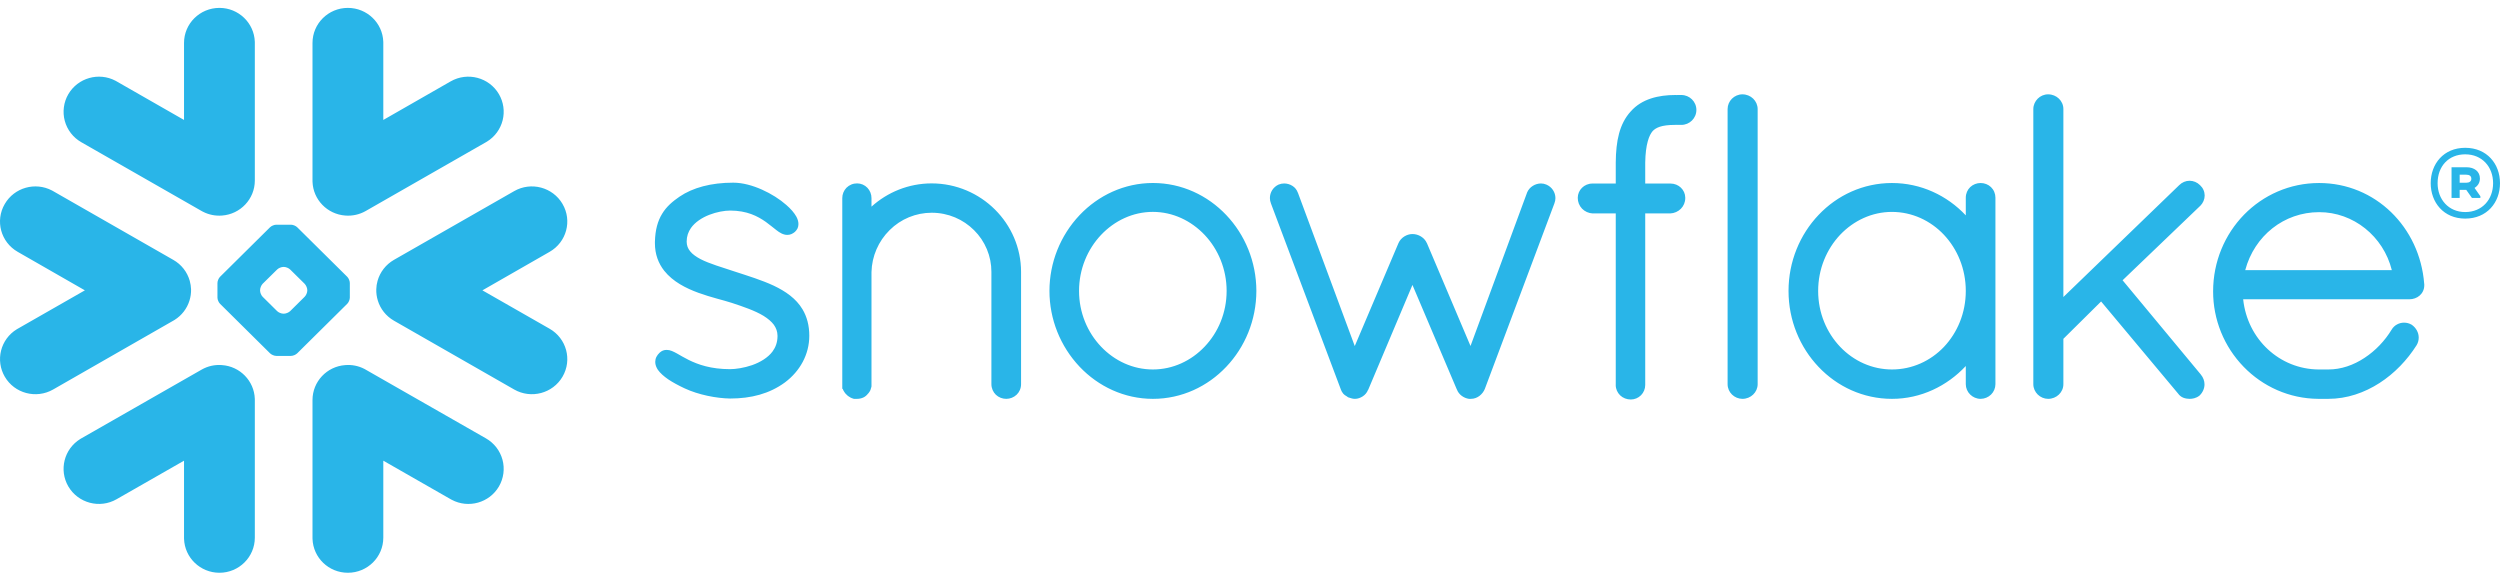 <svg width="146" height="34" viewBox="0 0 146 34" fill="none" xmlns="http://www.w3.org/2000/svg">
<g clip-path="url(#clip0_11799_18426)">
<path d="M90.313 10.783L90.309 10.78C90.309 10.78 90.307 10.779 90.304 10.779C90.205 10.736 90.099 10.714 89.992 10.714C89.824 10.716 89.66 10.764 89.518 10.853C89.369 10.944 89.251 11.08 89.182 11.241V11.245L85.878 20.206L83.332 14.2L83.328 14.197C83.256 14.029 83.128 13.899 82.983 13.809C82.834 13.717 82.662 13.668 82.488 13.668C82.314 13.668 82.153 13.722 82.01 13.81C81.87 13.9 81.743 14.029 81.672 14.197L81.67 14.2L79.118 20.21L75.797 11.253H75.794C75.737 11.088 75.626 10.948 75.478 10.855C75.334 10.764 75.167 10.715 74.996 10.714C74.885 10.714 74.774 10.736 74.671 10.779H74.666L74.662 10.783C74.513 10.852 74.386 10.963 74.297 11.102C74.209 11.241 74.162 11.402 74.162 11.567C74.162 11.672 74.183 11.777 74.224 11.88H74.223L78.309 22.753V22.757C78.34 22.838 78.385 22.918 78.451 22.997C78.499 23.053 78.57 23.101 78.642 23.14C78.694 23.191 78.76 23.223 78.831 23.234C78.904 23.258 79.001 23.293 79.13 23.293C79.295 23.293 79.449 23.234 79.586 23.146C79.725 23.056 79.833 22.924 79.893 22.769L79.904 22.761L82.487 16.64L85.075 22.736H85.078C85.137 22.899 85.242 23.026 85.363 23.116C85.492 23.212 85.636 23.271 85.788 23.293H85.897C86 23.293 86.1 23.274 86.184 23.241C86.263 23.21 86.337 23.169 86.404 23.118C86.543 23.011 86.65 22.87 86.717 22.708V22.705L90.776 11.88C90.817 11.777 90.837 11.673 90.837 11.569C90.836 11.401 90.786 11.237 90.693 11.098C90.6 10.958 90.468 10.849 90.313 10.783ZM71.635 16.991C71.635 15.714 71.141 14.557 70.354 13.722C69.562 12.886 68.491 12.374 67.327 12.374C66.163 12.374 65.089 12.886 64.299 13.722C63.511 14.557 63.016 15.714 63.016 16.99C63.016 18.266 63.511 19.412 64.299 20.241C65.089 21.074 66.163 21.577 67.327 21.577C68.491 21.577 69.566 21.074 70.354 20.241C71.141 19.412 71.635 18.266 71.635 16.991ZM71.613 12.558C72.705 13.706 73.369 15.282 73.372 16.991C73.369 18.699 72.705 20.273 71.613 21.421C70.528 22.568 69.013 23.293 67.33 23.293C65.659 23.293 64.142 22.568 63.053 21.421C61.92 20.224 61.288 18.638 61.288 16.99C61.288 15.341 61.92 13.755 63.053 12.558C64.142 11.412 65.659 10.687 67.33 10.687C69.013 10.687 70.528 11.413 71.613 12.558ZM54.41 10.71C53.055 10.71 51.819 11.233 50.895 12.068V11.569C50.896 11.345 50.81 11.13 50.657 10.968C50.579 10.886 50.486 10.822 50.382 10.777C50.279 10.733 50.168 10.71 50.055 10.71C49.94 10.709 49.825 10.731 49.718 10.775C49.611 10.819 49.514 10.884 49.432 10.966C49.276 11.128 49.188 11.344 49.189 11.569V22.694L49.224 22.729L49.226 22.735C49.235 22.772 49.259 22.812 49.284 22.851C49.404 23.061 49.602 23.216 49.834 23.282L49.868 23.293H50.055C50.179 23.293 50.305 23.267 50.424 23.212C50.523 23.165 50.616 23.089 50.69 22.991L50.693 22.993C50.702 22.984 50.705 22.972 50.715 22.963C50.719 22.961 50.723 22.957 50.726 22.953C50.772 22.895 50.811 22.834 50.834 22.778C50.855 22.719 50.873 22.66 50.887 22.6L50.895 22.568V15.888C50.917 14.966 51.297 14.088 51.953 13.44C52.605 12.789 53.489 12.424 54.41 12.424C55.384 12.424 56.252 12.813 56.882 13.44C57.205 13.759 57.461 14.139 57.635 14.557C57.81 14.976 57.899 15.425 57.898 15.879V22.439C57.898 22.678 58.001 22.9 58.157 23.052C58.321 23.207 58.538 23.293 58.764 23.293C58.989 23.293 59.206 23.207 59.37 23.052C59.532 22.9 59.63 22.678 59.63 22.439V15.879C59.63 13.047 57.296 10.714 54.41 10.71M139.682 15.774C139.189 13.796 137.436 12.386 135.437 12.39C133.386 12.39 131.658 13.77 131.122 15.774H139.682ZM141.577 16.584V16.669C141.577 16.907 141.47 17.12 141.307 17.261C141.146 17.402 140.936 17.476 140.709 17.478H131.001C131.249 19.826 133.14 21.559 135.398 21.577H135.971C136.718 21.58 137.446 21.324 138.086 20.901C138.728 20.482 139.282 19.895 139.672 19.25C139.748 19.12 139.859 19.014 139.993 18.944C140.118 18.877 140.257 18.842 140.398 18.843C140.552 18.843 140.704 18.882 140.837 18.962L140.847 18.966L140.857 18.974C141.101 19.151 141.253 19.421 141.253 19.717C141.253 19.868 141.213 20.021 141.13 20.16L141.127 20.166L141.124 20.168C140.582 21.023 139.843 21.803 138.964 22.368C138.085 22.934 137.065 23.293 135.971 23.293H135.389C133.685 23.281 132.145 22.568 131.036 21.428C129.885 20.247 129.243 18.663 129.246 17.014C129.246 15.269 129.934 13.686 131.05 12.54C132.167 11.396 133.718 10.688 135.437 10.688C137.077 10.688 138.551 11.334 139.642 12.392C140.733 13.45 141.446 14.919 141.573 16.572L141.577 16.584ZM101.757 5.509C101.52 5.509 101.303 5.608 101.147 5.762C101.067 5.841 101.003 5.935 100.959 6.039C100.915 6.143 100.892 6.254 100.892 6.367V22.439C100.892 22.673 100.991 22.888 101.147 23.041C101.31 23.2 101.528 23.291 101.757 23.293C102.247 23.293 102.644 22.91 102.647 22.439V6.367C102.644 5.893 102.247 5.509 101.757 5.509M45.186 16.683C44.487 16.357 43.695 16.116 42.904 15.857C42.177 15.613 41.438 15.405 40.912 15.133C40.647 14.992 40.441 14.845 40.307 14.678C40.171 14.512 40.105 14.342 40.101 14.112C40.102 13.796 40.195 13.541 40.351 13.316C40.588 12.979 40.985 12.717 41.418 12.547C41.847 12.378 42.312 12.297 42.643 12.297C43.625 12.299 44.245 12.623 44.722 12.958C44.957 13.127 45.156 13.299 45.343 13.44C45.44 13.514 45.53 13.581 45.634 13.63C45.733 13.679 45.85 13.718 45.977 13.718C46.058 13.718 46.139 13.704 46.212 13.673C46.29 13.641 46.358 13.596 46.423 13.542C46.487 13.482 46.54 13.412 46.579 13.333C46.612 13.255 46.629 13.17 46.629 13.085C46.629 12.933 46.58 12.79 46.51 12.656C46.379 12.42 46.178 12.195 45.921 11.97C45.54 11.634 45.038 11.314 44.497 11.073C43.954 10.832 43.372 10.668 42.818 10.668C41.534 10.668 40.461 10.956 39.681 11.487C39.275 11.765 38.918 12.069 38.666 12.489C38.409 12.909 38.266 13.429 38.248 14.104C38.247 14.134 38.246 14.164 38.247 14.194C38.244 14.85 38.457 15.39 38.791 15.813C39.299 16.451 40.054 16.832 40.793 17.102C41.531 17.372 42.269 17.533 42.735 17.688C43.391 17.904 44.088 18.139 44.596 18.449C44.849 18.608 45.053 18.779 45.193 18.966C45.328 19.159 45.404 19.358 45.407 19.61V19.628C45.405 19.992 45.297 20.278 45.119 20.523C44.849 20.888 44.4 21.155 43.924 21.324C43.449 21.489 42.956 21.559 42.638 21.559C41.518 21.559 40.768 21.291 40.224 21.023C39.952 20.888 39.731 20.754 39.531 20.641C39.437 20.588 39.34 20.541 39.241 20.499C39.143 20.456 39.036 20.434 38.929 20.434C38.855 20.433 38.781 20.447 38.712 20.473C38.642 20.503 38.577 20.545 38.522 20.597C38.445 20.668 38.382 20.751 38.334 20.843C38.289 20.935 38.266 21.035 38.266 21.137C38.266 21.305 38.33 21.458 38.42 21.597C38.561 21.797 38.769 21.977 39.028 22.157C39.295 22.334 39.614 22.508 39.982 22.68C40.797 23.061 41.842 23.261 42.636 23.274H42.638C43.873 23.274 44.938 22.992 45.837 22.336V22.335H45.838C46.716 21.679 47.263 20.705 47.263 19.606C47.263 19.001 47.12 18.489 46.87 18.069C46.493 17.433 45.88 17.014 45.186 16.683ZM114.802 16.991C114.802 15.702 114.311 14.547 113.527 13.713C112.744 12.882 111.668 12.378 110.492 12.375C109.325 12.375 108.254 12.882 107.463 13.713C106.678 14.547 106.18 15.702 106.18 16.991C106.18 18.278 106.678 19.425 107.463 20.252C108.25 21.079 109.325 21.577 110.492 21.577C111.671 21.577 112.746 21.079 113.53 20.255C114.311 19.425 114.802 18.279 114.802 16.991ZM116.273 10.926C116.355 11.006 116.421 11.101 116.465 11.207C116.51 11.313 116.533 11.426 116.533 11.541V22.439C116.531 22.665 116.44 22.881 116.279 23.041C116.116 23.201 115.897 23.291 115.668 23.293C115.431 23.293 115.212 23.192 115.059 23.041C114.978 22.962 114.914 22.869 114.87 22.765C114.826 22.662 114.803 22.551 114.802 22.439V21.375C113.713 22.541 112.184 23.293 110.492 23.293C108.809 23.293 107.293 22.576 106.206 21.428C105.117 20.285 104.45 18.71 104.45 16.991C104.45 15.271 105.117 13.695 106.206 12.551C107.293 11.403 108.809 10.688 110.492 10.688C112.183 10.688 113.713 11.418 114.802 12.578V11.541C114.802 11.301 114.901 11.08 115.061 10.926C115.226 10.772 115.443 10.687 115.669 10.688C115.897 10.688 116.116 10.775 116.273 10.926ZM128.487 12.031C128.659 11.862 128.753 11.638 128.753 11.415C128.752 11.303 128.728 11.191 128.682 11.089C128.636 10.986 128.569 10.894 128.485 10.818H128.487C128.485 10.813 128.481 10.813 128.481 10.813C128.48 10.809 128.477 10.808 128.477 10.808H128.475C128.315 10.648 128.099 10.558 127.873 10.556C127.649 10.556 127.431 10.648 127.265 10.813L120.501 17.346V6.367C120.501 5.893 120.102 5.509 119.61 5.509C119.374 5.509 119.157 5.607 119.003 5.762C118.849 5.916 118.746 6.132 118.746 6.367V22.439C118.746 22.673 118.849 22.888 119.003 23.04C119.165 23.2 119.383 23.291 119.61 23.293C120.102 23.293 120.501 22.91 120.501 22.439V19.787L122.704 17.606L127.193 22.975C127.278 23.098 127.393 23.183 127.506 23.227C127.636 23.276 127.762 23.293 127.874 23.293C128.029 23.293 128.248 23.26 128.44 23.111L128.45 23.104L128.461 23.092C128.641 22.917 128.743 22.683 128.743 22.445C128.743 22.244 128.668 22.04 128.529 21.876V21.873L123.959 16.367L128.483 12.031L128.487 12.031ZM98.188 5.548H97.995C97.969 5.548 97.945 5.55 97.918 5.551C97.894 5.55 97.869 5.548 97.844 5.548C97.345 5.548 96.861 5.604 96.409 5.753C95.963 5.9 95.552 6.143 95.233 6.511L95.231 6.509L95.23 6.511V6.512C94.901 6.875 94.684 7.309 94.552 7.802C94.419 8.298 94.365 8.856 94.36 9.49V10.719H92.993C92.518 10.722 92.141 11.098 92.141 11.553C92.139 11.789 92.229 12.016 92.391 12.186C92.554 12.352 92.772 12.451 93.003 12.464H94.36V22.46L94.358 22.483C94.358 22.718 94.457 22.934 94.618 23.089C94.776 23.241 94.999 23.331 95.241 23.331C95.465 23.33 95.678 23.24 95.836 23.081C95.993 22.922 96.081 22.707 96.081 22.483V12.464H97.55C97.78 12.453 97.998 12.357 98.162 12.194C98.321 12.035 98.419 11.813 98.419 11.571V11.539C98.414 11.089 98.034 10.719 97.559 10.719H96.081V9.496C96.09 8.955 96.147 8.549 96.229 8.255C96.308 7.958 96.417 7.772 96.514 7.657C96.61 7.554 96.734 7.469 96.936 7.401C97.14 7.335 97.422 7.294 97.803 7.294H97.848C97.87 7.294 97.894 7.29 97.915 7.29C97.942 7.29 97.967 7.294 97.995 7.294H98.188C98.675 7.294 99.069 6.903 99.069 6.42C99.069 5.938 98.675 5.548 98.188 5.548ZM146 10.699C146 11.826 145.239 12.766 143.968 12.766C142.705 12.766 141.953 11.817 141.953 10.699C141.953 9.572 142.705 8.632 143.968 8.632C145.239 8.632 146 9.572 146 10.699ZM145.597 10.699C145.597 9.741 144.953 9.013 143.968 9.013C143 9.013 142.356 9.705 142.356 10.699C142.356 11.648 143 12.384 143.968 12.384C144.952 12.384 145.597 11.657 145.597 10.699ZM143.17 9.767H144.039C144.513 9.767 144.827 10.024 144.827 10.423C144.827 10.672 144.701 10.858 144.513 10.974L144.854 11.461V11.559H144.361L144.03 11.089H143.645V11.559H143.17V9.767ZM144.03 10.202H143.645V10.672H144.03C144.209 10.672 144.326 10.592 144.326 10.441C144.326 10.282 144.218 10.202 144.03 10.202ZM12.969 21.322C14.015 21.396 14.845 22.245 14.881 23.293L14.882 23.362V31.399C14.882 32.531 13.954 33.449 12.816 33.449C11.695 33.449 10.785 32.568 10.748 31.468L10.747 31.399V26.904L6.812 29.153C5.825 29.722 4.563 29.385 3.99 28.407C3.432 27.447 3.743 26.223 4.683 25.64L4.745 25.603L11.769 21.589C12.133 21.379 12.551 21.286 12.969 21.322ZM21.279 21.544L21.36 21.589L28.383 25.603C28.617 25.737 28.823 25.916 28.988 26.129C29.153 26.343 29.274 26.587 29.345 26.848C29.415 27.108 29.433 27.38 29.398 27.648C29.362 27.916 29.274 28.174 29.139 28.407C28.581 29.365 27.359 29.708 26.381 29.188L26.317 29.153L22.385 26.904V31.399C22.385 32.532 21.46 33.449 20.316 33.449C19.195 33.449 18.287 32.569 18.251 31.468L18.25 31.399V23.362C18.25 22.284 19.091 21.398 20.162 21.322C20.548 21.289 20.935 21.366 21.279 21.544ZM3.039 11.126L3.102 11.161L10.121 15.177C10.592 15.443 10.938 15.886 11.083 16.407C11.129 16.568 11.15 16.729 11.158 16.89C11.164 17.117 11.133 17.342 11.064 17.558C10.919 18.024 10.612 18.422 10.199 18.681L10.121 18.727L3.102 22.747C2.111 23.312 0.848 22.977 0.279 21.999C0.011 21.54 -0.068 20.993 0.062 20.476C0.192 19.959 0.518 19.514 0.972 19.235L1.035 19.198L4.957 16.956L1.035 14.708C0.044 14.142 -0.295 12.891 0.279 11.912C0.836 10.952 2.058 10.61 3.039 11.126ZM32.852 11.912C33.425 12.891 33.086 14.142 32.096 14.708L28.173 16.956L32.096 19.198C33.086 19.765 33.425 21.016 32.852 21.999C32.281 22.977 31.016 23.312 30.029 22.747L23.005 18.727C22.537 18.457 22.212 18.034 22.067 17.558C21.999 17.342 21.968 17.117 21.975 16.89C21.979 16.73 22.003 16.568 22.048 16.407C22.193 15.887 22.537 15.446 23.005 15.177L30.029 11.161C31.016 10.595 32.281 10.932 32.853 11.912M16.994 13.123C17.113 13.123 17.276 13.19 17.36 13.275L20.279 16.165C20.362 16.247 20.43 16.411 20.43 16.529V17.381C20.43 17.497 20.362 17.66 20.279 17.741L17.36 20.631C17.276 20.716 17.115 20.785 16.993 20.785H16.135C16.017 20.785 15.853 20.716 15.768 20.631L12.85 17.741C12.767 17.66 12.699 17.496 12.699 17.381V16.529C12.699 16.411 12.767 16.247 12.85 16.165L15.768 13.275C15.853 13.19 16.017 13.123 16.135 13.123H16.994ZM16.581 15.589H16.548C16.43 15.589 16.266 15.658 16.184 15.74L15.339 16.573C15.254 16.66 15.189 16.823 15.189 16.939V16.972C15.189 17.087 15.254 17.249 15.339 17.332L16.184 18.169C16.267 18.252 16.43 18.319 16.548 18.319H16.581C16.699 18.319 16.863 18.251 16.946 18.169L17.791 17.332C17.875 17.249 17.946 17.087 17.946 16.972V16.939C17.946 16.822 17.875 16.66 17.791 16.573L16.946 15.74C16.863 15.657 16.699 15.589 16.581 15.589ZM20.316 0.461C21.437 0.461 22.347 1.342 22.384 2.439L22.385 2.508V7.005L26.317 4.753C27.306 4.186 28.569 4.522 29.139 5.501C29.407 5.962 29.484 6.508 29.354 7.025C29.224 7.541 28.898 7.987 28.445 8.266L28.383 8.303L21.36 12.321C20.997 12.529 20.579 12.622 20.162 12.588C19.114 12.511 18.286 11.66 18.251 10.614L18.25 10.544V2.508C18.25 1.379 19.172 0.461 20.316 0.461ZM12.816 0.461C13.931 0.461 14.844 1.342 14.881 2.439L14.882 2.508V10.544C14.882 11.622 14.038 12.509 12.969 12.588C12.583 12.619 12.195 12.542 11.851 12.364L11.769 12.32L4.745 8.303C4.511 8.169 4.305 7.991 4.14 7.777C3.975 7.564 3.854 7.32 3.783 7.059C3.713 6.799 3.695 6.527 3.731 6.26C3.766 5.992 3.854 5.734 3.99 5.501C4.551 4.543 5.772 4.201 6.748 4.717L6.812 4.753L10.747 7.005V2.508C10.747 1.379 11.671 0.461 12.816 0.461Z" fill="#29B5E8"/>
</g>
<defs>
<clipPath id="clip0_11799_18426">
<rect width="146" height="33.078" fill="white" transform="translate(0 0.461)"/>
</clipPath>
</defs>
</svg>
